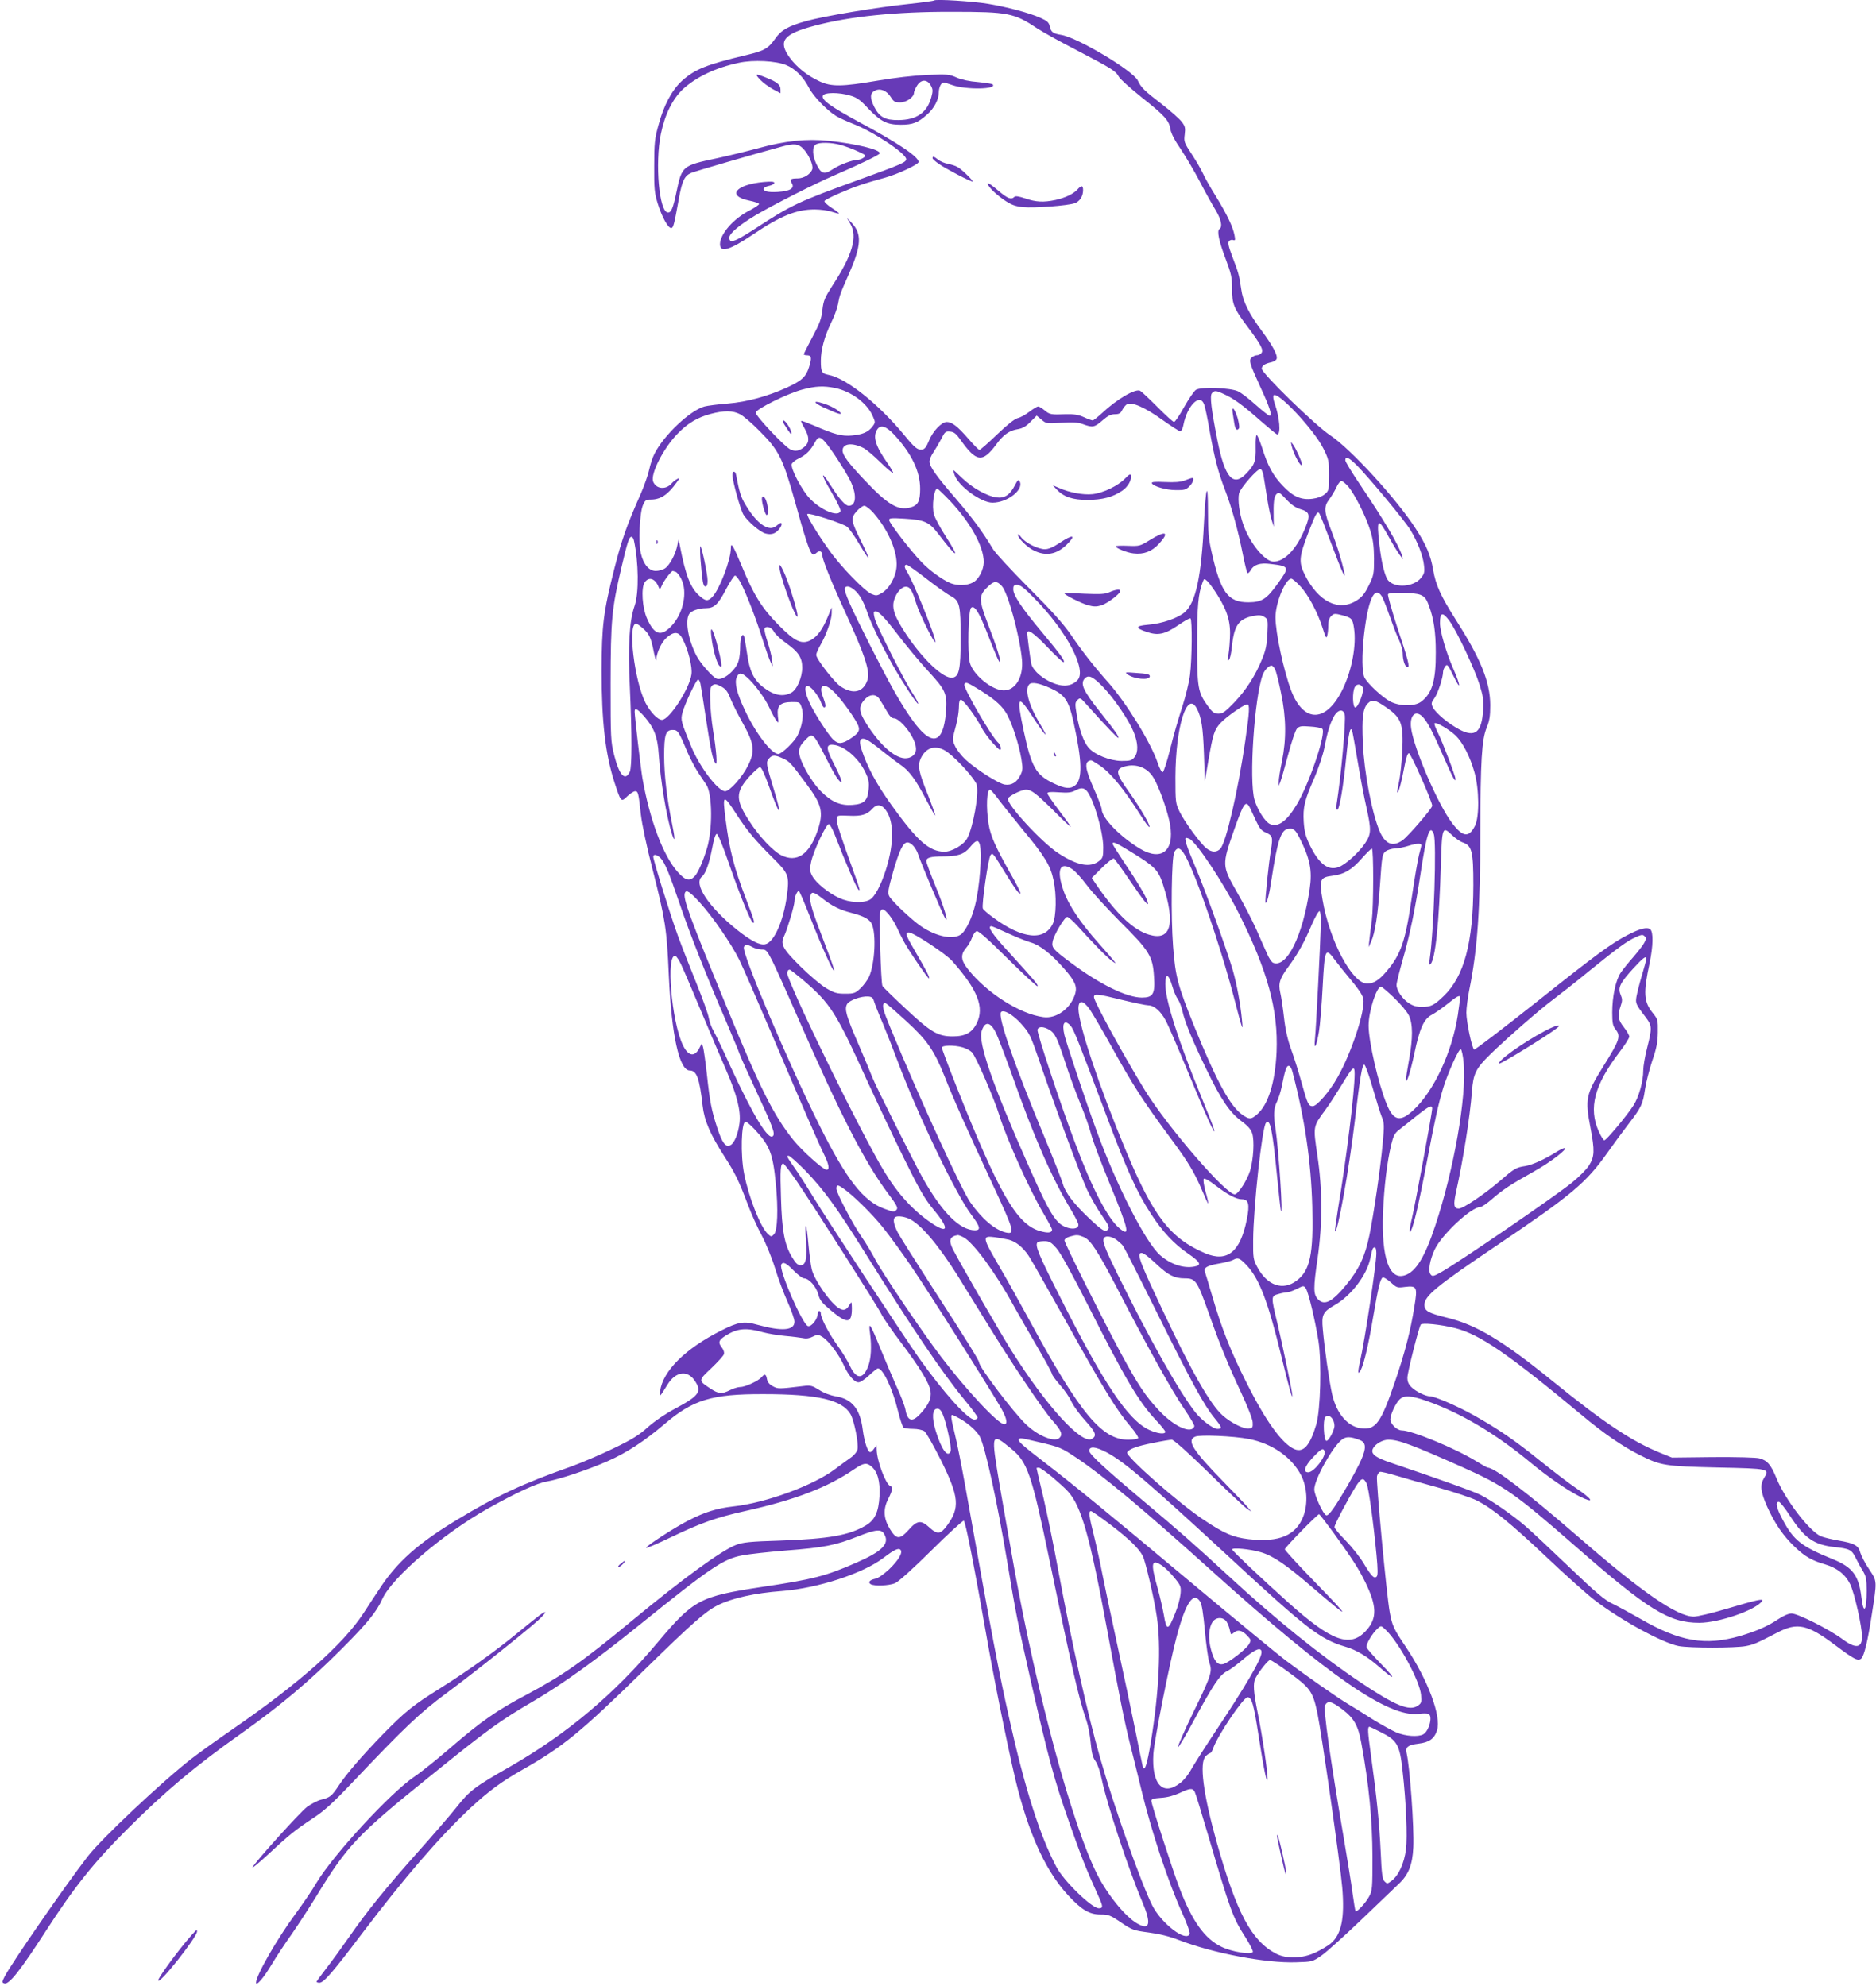 <?xml version="1.0" standalone="no"?>
<!DOCTYPE svg PUBLIC "-//W3C//DTD SVG 20010904//EN"
 "http://www.w3.org/TR/2001/REC-SVG-20010904/DTD/svg10.dtd">
<svg version="1.0" xmlns="http://www.w3.org/2000/svg"
 width="1209pt" height="1280pt" viewBox="0 0 1209 1280"
 preserveAspectRatio="xMidYMid meet">
<g transform="translate(0,1280) scale(0.1,-0.1)"
fill="#673ab7" stroke="none">
<path d="M6020 12797 c-3 -3 -75 -13 -160 -22 -204 -21 -552 -79 -665 -111
-115 -32 -161 -58 -199 -113 -46 -65 -70 -78 -186 -106 -257 -61 -332 -91
-416 -167 -65 -60 -117 -158 -151 -286 -24 -86 -27 -116 -27 -262 -1 -146 2
-174 22 -240 27 -87 67 -160 87 -160 14 0 19 18 51 195 20 109 35 141 77 160
26 11 407 122 592 172 73 19 99 17 130 -14 35 -35 68 -108 60 -133 -10 -32
-54 -60 -95 -60 -45 0 -52 -6 -37 -31 20 -32 -11 -51 -90 -56 -67 -4 -101 5
-89 25 3 5 19 12 36 15 16 4 30 12 30 18 0 9 -19 10 -68 6 -183 -17 -240 -90
-94 -120 35 -7 63 -17 64 -22 0 -5 -28 -24 -62 -42 -103 -52 -190 -152 -190
-217 0 -57 62 -39 210 61 181 122 282 163 401 163 36 0 86 -7 109 -15 24 -8
45 -13 47 -11 2 2 -19 18 -47 36 -28 18 -49 38 -47 44 2 6 48 30 103 53 94 41
154 61 289 98 82 23 215 85 215 101 0 33 -132 122 -381 256 -186 101 -246 144
-236 171 8 22 103 23 176 1 43 -12 65 -28 114 -81 83 -87 123 -107 212 -107
77 0 110 12 170 66 44 38 75 96 75 141 0 18 6 41 13 51 13 18 16 18 75 -3 91
-31 292 -27 259 5 -4 4 -46 10 -94 15 -55 4 -106 15 -138 29 -46 21 -59 22
-190 17 -87 -4 -208 -18 -320 -37 -228 -39 -296 -40 -372 -5 -79 36 -148 91
-194 154 -77 107 -41 152 164 206 223 59 523 90 882 89 364 0 401 -8 551 -108
33 -22 148 -86 257 -142 222 -116 247 -131 267 -168 7 -15 74 -74 147 -133
149 -118 178 -150 186 -207 4 -25 28 -72 65 -125 32 -48 88 -142 124 -211 36
-69 82 -152 102 -184 36 -60 46 -109 25 -122 -18 -11 -4 -79 41 -196 35 -93
40 -117 40 -188 0 -100 11 -128 99 -245 88 -117 106 -152 90 -171 -6 -8 -20
-14 -30 -14 -9 0 -24 -7 -33 -15 -19 -19 -14 -35 58 -193 60 -129 76 -182 58
-182 -6 0 -46 32 -89 70 -43 39 -94 78 -113 87 -48 24 -241 31 -273 10 -12 -8
-46 -58 -76 -111 -29 -53 -58 -96 -65 -96 -6 0 -54 43 -106 96 -52 52 -103
100 -112 105 -30 16 -149 -53 -245 -143 -28 -26 -56 -48 -61 -48 -5 0 -31 9
-57 21 -35 16 -64 20 -114 19 -98 -4 -107 -2 -139 25 -17 14 -35 25 -42 25 -6
0 -31 -15 -56 -34 -25 -19 -59 -38 -75 -41 -20 -5 -67 -42 -134 -106 -56 -54
-107 -99 -113 -99 -5 0 -38 33 -73 74 -68 78 -104 106 -138 106 -33 0 -90 -60
-114 -120 -17 -42 -28 -56 -45 -58 -28 -4 -48 12 -114 93 -168 203 -375 368
-490 389 -42 8 -48 19 -48 90 0 70 23 156 65 243 20 40 40 94 45 120 11 60 12
64 71 198 81 184 84 257 18 328 l-31 32 22 -38 c48 -82 14 -200 -116 -399 -49
-77 -57 -95 -64 -156 -6 -57 -18 -88 -64 -174 -31 -58 -56 -108 -56 -112 0 -3
9 -6 19 -6 31 0 34 -16 15 -76 -20 -64 -47 -88 -145 -133 -124 -56 -256 -92
-378 -102 -64 -5 -132 -14 -151 -19 -92 -25 -261 -184 -322 -304 -12 -23 -27
-69 -34 -102 -7 -34 -32 -104 -54 -155 -93 -210 -123 -298 -170 -481 -72 -284
-82 -369 -83 -658 0 -334 24 -539 83 -723 42 -128 42 -129 83 -89 18 17 41 32
50 32 19 0 22 -9 37 -150 7 -62 38 -209 77 -360 81 -319 90 -379 103 -673 17
-386 67 -617 135 -617 45 0 63 -50 83 -227 11 -97 50 -187 143 -331 66 -102
92 -156 150 -310 21 -57 61 -145 88 -195 27 -51 66 -146 86 -212 20 -66 57
-164 81 -217 24 -54 44 -111 44 -127 0 -57 -79 -64 -239 -20 -87 25 -122 19
-235 -38 -230 -116 -375 -260 -392 -390 -5 -42 -4 -41 48 43 52 84 128 95 175
25 48 -71 30 -97 -127 -181 -61 -32 -131 -80 -174 -118 -56 -51 -102 -80 -221
-137 -82 -40 -204 -92 -270 -116 -315 -111 -480 -188 -735 -342 -256 -154
-393 -276 -507 -452 -26 -38 -71 -108 -101 -154 -132 -201 -413 -450 -842
-746 -102 -70 -221 -156 -265 -190 -188 -146 -582 -517 -669 -630 -139 -179
-494 -692 -536 -775 -18 -35 -18 -39 -3 -44 29 -12 103 81 268 337 184 285
312 445 525 657 241 241 436 405 725 610 260 184 448 342 660 555 158 158 223
237 258 317 62 139 393 423 682 585 188 105 317 164 379 174 78 13 263 74 392
131 123 54 238 130 364 237 185 159 307 196 640 195 349 0 508 -37 561 -129
24 -41 54 -193 45 -228 -4 -16 -23 -39 -47 -55 -22 -15 -65 -47 -97 -71 -137
-104 -444 -218 -657 -241 -106 -12 -183 -36 -288 -90 -91 -46 -281 -170 -273
-177 3 -3 76 28 163 70 193 92 286 125 473 167 324 72 532 152 705 270 59 40
78 44 108 20 42 -33 60 -97 55 -192 -6 -105 -30 -157 -91 -192 -106 -62 -236
-85 -547 -96 -199 -6 -243 -11 -287 -28 -94 -36 -341 -216 -671 -489 -319
-264 -442 -350 -680 -477 -190 -100 -291 -171 -485 -338 -89 -77 -196 -163
-237 -190 -154 -104 -521 -502 -630 -683 -29 -50 -90 -139 -135 -200 -119
-161 -255 -398 -255 -444 0 -27 50 31 102 119 28 47 86 135 129 195 42 61 114
171 159 245 199 326 265 395 725 766 378 306 455 362 676 491 181 106 394 259
672 483 471 380 547 431 672 455 42 8 168 22 279 31 246 19 319 33 465 91 120
47 152 49 171 12 33 -60 -15 -109 -183 -182 -196 -86 -278 -107 -608 -156
-401 -61 -439 -81 -674 -361 -279 -332 -579 -584 -943 -794 -236 -135 -265
-157 -351 -266 -37 -47 -147 -174 -244 -283 -207 -232 -332 -386 -447 -552
-46 -66 -112 -157 -147 -202 -35 -45 -63 -84 -63 -87 0 -3 8 -6 19 -6 27 0 86
68 274 317 276 364 498 621 695 806 122 113 202 172 337 249 263 149 373 239
783 640 317 310 398 381 477 421 92 46 238 79 415 92 231 18 522 113 654 214
70 53 96 65 109 52 17 -17 -11 -66 -73 -126 -35 -32 -71 -58 -90 -61 -36 -8
-48 -23 -29 -35 23 -14 117 -10 157 6 22 10 112 90 234 211 109 108 203 194
209 192 11 -4 65 -278 158 -808 52 -292 153 -784 191 -925 84 -318 188 -535
324 -682 86 -93 137 -123 207 -123 52 0 64 -4 133 -51 72 -49 81 -52 179 -65
69 -9 134 -25 198 -50 219 -84 558 -149 752 -142 103 3 105 3 163 43 32 22
148 127 259 233 110 106 217 208 237 227 65 60 91 125 96 238 6 127 -22 520
-44 612 -7 34 11 48 76 56 70 8 103 31 121 86 29 90 -59 325 -200 536 -80 118
-89 139 -105 226 -21 117 -89 848 -82 876 3 13 12 25 19 28 6 2 55 -9 107 -25
52 -16 176 -51 275 -78 99 -28 207 -64 241 -81 100 -50 217 -145 449 -364 120
-114 259 -238 308 -276 168 -130 441 -279 546 -299 70 -13 363 -13 432 0 52
10 70 18 205 88 127 66 193 52 371 -82 124 -93 148 -105 169 -85 18 19 41 112
65 270 37 237 37 224 -15 304 -26 38 -51 87 -57 107 -12 47 -39 61 -139 78
-41 7 -92 19 -113 27 -73 29 -232 236 -289 376 -35 86 -59 114 -109 127 -22 6
-146 9 -301 8 l-263 -3 -79 32 c-181 74 -359 192 -694 464 -317 257 -486 359
-674 405 -125 31 -148 44 -148 84 0 57 78 121 470 385 479 323 572 401 709
595 41 58 102 141 136 185 81 105 93 129 106 222 6 43 27 125 46 183 29 84 36
121 37 186 1 79 0 84 -32 124 -59 73 -63 128 -21 323 23 110 25 200 4 217 -20
16 -66 5 -145 -36 -108 -56 -203 -126 -600 -442 -210 -166 -385 -300 -390
-297 -14 9 -50 179 -50 238 0 30 9 97 19 148 52 255 71 517 71 1014 1 458 9
598 41 675 18 44 23 74 23 145 -1 150 -60 297 -225 555 -94 149 -126 218 -143
317 -16 94 -45 162 -112 265 -124 193 -422 517 -551 602 -95 62 -447 405 -442
431 4 20 21 31 62 40 15 3 31 13 34 21 9 23 -25 86 -96 182 -83 112 -121 188
-132 269 -13 89 -17 104 -56 206 -26 68 -31 92 -23 102 6 8 19 11 27 8 13 -5
15 0 9 30 -10 55 -49 135 -119 250 -36 57 -73 123 -84 148 -11 24 -43 80 -72
124 -50 76 -52 82 -46 128 5 43 3 53 -20 83 -15 19 -72 70 -128 113 -114 88
-132 105 -155 153 -33 64 -388 276 -492 293 -55 9 -67 18 -75 57 -6 24 -17 34
-60 53 -71 32 -218 71 -340 91 -100 16 -335 31 -345 21z m-952 -417 c59 -25
110 -77 146 -147 27 -53 115 -144 173 -180 21 -13 70 -35 108 -50 129 -49 345
-192 345 -229 0 -20 -35 -35 -292 -128 -406 -147 -446 -166 -680 -319 -136
-88 -168 -99 -168 -58 0 26 65 81 170 144 112 66 379 202 505 256 174 75 295
134 295 143 0 24 -149 61 -328 80 -146 15 -280 1 -458 -48 -71 -19 -192 -49
-268 -65 -218 -46 -222 -50 -256 -214 -22 -106 -34 -135 -55 -135 -57 0 -85
316 -46 507 26 127 77 228 144 290 86 78 211 137 357 168 94 21 242 13 308
-15z m931 -132 c13 -23 14 -34 3 -74 -27 -100 -94 -147 -212 -148 -86 -1 -122
19 -156 85 -29 59 -28 89 5 105 34 17 76 0 102 -42 18 -29 26 -34 60 -34 41 0
89 34 89 62 0 7 9 28 20 46 26 42 66 42 89 0z m-582 -382 c28 -8 78 -26 110
-41 54 -25 57 -27 39 -41 -11 -8 -27 -14 -36 -14 -35 0 -118 -31 -162 -60 -57
-38 -76 -32 -107 33 -26 54 -28 112 -3 126 24 15 98 13 159 -3z m-35 -1567
c104 -22 204 -96 241 -178 19 -43 19 -44 0 -70 -27 -36 -64 -52 -133 -58 -64
-6 -113 7 -244 64 -43 18 -80 32 -83 30 -2 -2 8 -24 22 -48 31 -55 32 -89 3
-116 -34 -30 -63 -36 -96 -19 -39 20 -222 215 -222 236 0 22 205 124 301 149
86 23 137 25 211 10z m2505 -39 c63 -28 123 -72 235 -171 56 -49 104 -89 109
-89 25 0 16 109 -17 202 -8 23 -11 45 -6 50 27 27 261 -223 320 -342 35 -70
37 -79 37 -173 0 -95 -1 -100 -27 -122 -18 -15 -47 -26 -81 -30 -73 -9 -126
15 -193 87 -60 63 -94 126 -129 238 -14 43 -30 82 -35 85 -6 4 -9 -26 -8 -77
2 -92 -6 -113 -60 -170 -85 -89 -138 -28 -186 212 -40 203 -50 288 -36 305 16
19 26 19 77 -5z m-127 -66 c6 -15 22 -90 35 -168 33 -183 56 -270 99 -382 42
-108 86 -266 116 -419 12 -60 25 -113 29 -118 4 -4 13 4 21 17 19 36 60 50
127 41 125 -15 126 -18 45 -130 -70 -97 -100 -116 -185 -117 -134 -1 -180 63
-239 325 -19 82 -23 132 -23 259 0 206 -14 167 -26 -72 -17 -350 -53 -514
-124 -576 -43 -38 -147 -74 -238 -81 -81 -7 -83 -21 -7 -46 73 -25 116 -16
203 43 39 27 74 47 79 44 12 -7 10 -265 -3 -364 -5 -46 -29 -141 -51 -210 -23
-69 -58 -190 -77 -269 -20 -80 -41 -146 -48 -148 -6 -2 -20 23 -32 59 -43 130
-203 389 -322 523 -90 101 -168 201 -240 307 -45 66 -123 153 -269 299 -113
114 -216 225 -230 249 -67 112 -129 196 -235 320 -130 150 -175 213 -175 246
0 11 11 38 25 58 14 21 37 60 51 87 23 46 28 50 57 47 25 -2 39 -13 67 -53
103 -145 142 -149 231 -29 46 63 83 89 140 98 29 5 52 18 80 47 l40 40 31 -26
c30 -26 34 -26 127 -20 75 5 106 3 140 -9 63 -23 74 -21 126 24 34 30 55 40
80 40 27 0 37 6 47 27 7 14 21 31 30 37 30 18 116 -19 227 -99 58 -41 111 -75
117 -75 7 0 16 17 20 38 24 127 106 210 134 136z m-2991 -64 c21 -10 79 -60
128 -110 121 -121 148 -174 223 -441 65 -236 94 -325 111 -346 10 -11 15 -11
30 3 21 19 39 11 39 -18 0 -24 57 -167 140 -348 136 -297 169 -397 150 -454
-26 -78 -92 -94 -172 -41 -42 28 -158 178 -158 204 0 9 12 36 26 61 39 67 74
166 74 208 l0 37 -24 -58 c-34 -83 -68 -129 -109 -152 -60 -32 -104 -11 -212
99 -105 106 -159 194 -234 376 -57 136 -71 160 -71 116 0 -74 -73 -265 -119
-313 -29 -30 -44 -29 -85 8 -56 49 -88 132 -124 319 l-9 45 -8 -40 c-11 -57
-50 -129 -79 -148 -14 -10 -41 -17 -60 -17 -43 0 -79 41 -96 113 -17 65 -8
260 13 310 14 33 20 37 51 37 63 0 110 31 167 111 21 29 21 31 2 21 -11 -6
-25 -17 -32 -25 -38 -46 -102 -41 -122 9 -18 50 67 216 158 309 65 67 129 105
213 127 87 23 143 22 189 -2z m994 -132 c112 -122 167 -236 167 -349 0 -80
-14 -107 -64 -120 -79 -21 -145 18 -295 177 -103 109 -141 160 -141 190 0 46
62 53 135 16 17 -8 65 -49 107 -90 43 -42 80 -73 83 -70 3 2 -13 30 -35 62
-78 111 -96 170 -68 216 22 35 57 25 111 -32z m-448 -44 c35 -38 128 -180 164
-251 44 -89 40 -163 -9 -163 -22 0 -59 41 -115 129 -70 110 -67 77 5 -44 35
-60 60 -111 56 -120 -15 -40 -129 8 -199 84 -50 53 -121 188 -115 219 2 9 23
27 48 38 46 23 73 50 102 103 21 38 32 39 63 5z m3432 -156 c86 -89 307 -355
342 -413 47 -77 82 -168 88 -229 5 -45 2 -55 -21 -83 -47 -56 -164 -65 -209
-15 -21 23 -44 114 -57 227 -20 177 -11 184 63 49 27 -49 59 -100 70 -114 l19
-25 -7 25 c-20 66 -116 228 -265 449 -55 81 -100 155 -100 164 0 30 24 18 77
-35z m-605 -59 c3 -19 14 -83 23 -143 9 -59 23 -127 31 -150 l13 -41 -1 55
c-2 103 2 138 18 155 15 15 20 13 63 -33 31 -34 60 -54 89 -63 62 -18 68 -36
36 -116 -54 -138 -133 -222 -206 -223 -57 0 -156 122 -197 243 -24 69 -35 155
-26 197 8 34 121 163 139 157 6 -2 14 -19 18 -38z m548 -76 c43 -53 114 -194
141 -283 18 -58 23 -99 24 -180 0 -100 -2 -109 -34 -174 -26 -53 -43 -74 -79
-97 -116 -73 -247 -7 -334 168 -39 79 -36 115 23 268 45 117 57 141 70 128 5
-5 40 -94 79 -198 65 -174 97 -245 83 -184 -18 83 -48 178 -83 268 -47 121
-50 155 -14 202 14 19 35 53 46 77 10 23 25 42 33 42 7 0 27 -17 45 -37z
m-2564 -95 c132 -142 214 -292 214 -392 -1 -50 -34 -113 -71 -131 -38 -20 -99
-21 -143 -4 -50 20 -137 83 -187 136 -70 72 -209 253 -209 271 0 13 14 14 99
9 130 -8 159 -21 218 -98 122 -160 145 -168 49 -18 -37 57 -71 121 -77 143
-15 54 0 166 21 166 5 0 43 -37 86 -82z m-496 -75 c94 -108 155 -248 148 -345
-5 -68 -47 -142 -96 -171 -29 -17 -36 -18 -65 -6 -45 19 -201 179 -275 285
-81 113 -146 223 -139 231 11 10 230 -61 257 -83 14 -12 50 -63 79 -113 30
-51 56 -90 58 -87 2 2 -18 48 -45 102 -68 137 -71 153 -32 198 18 20 40 36 50
36 10 0 37 -21 60 -47z m-1545 -175 c31 -141 33 -341 5 -422 -34 -96 -44 -258
-31 -525 14 -306 14 -513 0 -545 -30 -64 -68 -24 -101 107 -22 88 -23 107 -23
462 1 412 7 479 70 748 39 165 49 197 65 197 5 0 12 -10 15 -22z m1885 -248
c63 -49 134 -100 158 -112 57 -31 63 -58 63 -272 0 -202 -10 -249 -54 -254
-57 -7 -188 116 -296 278 -75 112 -95 169 -79 222 15 51 52 90 80 86 24 -3 37
-24 63 -108 22 -71 119 -266 123 -248 5 26 -143 393 -184 455 -17 27 -18 43
-1 43 6 0 64 -41 127 -90z m-1615 44 c9 -4 25 -24 35 -45 43 -84 14 -224 -64
-305 -67 -70 -110 -56 -157 51 -30 68 -38 194 -15 230 27 41 69 27 91 -30 7
-18 9 -16 22 15 12 28 59 90 69 90 1 0 10 -3 19 -6z m420 -73 c38 -75 99 -233
139 -361 20 -63 43 -128 51 -145 l15 -30 -5 45 c-3 24 -16 76 -29 114 -13 39
-21 76 -19 84 9 21 47 9 61 -20 7 -14 42 -48 78 -73 80 -57 104 -94 104 -158
0 -64 -35 -144 -71 -162 -54 -29 -114 -16 -181 36 -62 49 -88 105 -104 220 -8
56 -17 106 -20 111 -12 19 -24 -17 -24 -72 0 -30 -4 -71 -10 -89 -17 -61 -99
-129 -140 -116 -26 8 -107 100 -132 149 -52 101 -73 219 -48 266 12 22 61 40
110 40 53 0 79 25 130 124 25 47 51 86 57 86 7 0 24 -22 38 -49z m3072 -78
c66 -106 86 -178 79 -283 -2 -47 -8 -98 -12 -115 -5 -24 -4 -28 6 -18 7 6 16
47 20 92 14 131 44 173 138 191 37 7 52 5 71 -7 22 -14 23 -19 19 -106 -3 -71
-11 -108 -33 -162 -44 -109 -104 -202 -180 -282 -59 -61 -75 -73 -102 -73 -27
0 -39 8 -68 48 -65 89 -70 117 -70 402 0 246 7 322 36 399 9 23 10 23 30 5 11
-10 41 -51 66 -91z m532 59 c51 -53 113 -169 146 -274 18 -57 23 -66 28 -46 4
12 7 42 7 66 0 28 6 48 19 61 17 17 23 18 72 5 60 -16 66 -22 75 -83 16 -107
-12 -264 -70 -387 -105 -222 -253 -229 -335 -15 -48 127 -101 372 -101 472 0
94 64 249 102 249 7 0 32 -21 57 -48z m-1923 1 c39 -42 114 -314 130 -473 11
-112 -41 -200 -117 -200 -75 0 -198 100 -219 179 -16 61 -10 335 8 353 21 20
50 -25 101 -154 63 -162 81 -201 86 -196 7 7 -22 100 -76 240 -61 159 -62 187
-10 239 46 46 63 48 97 12z m207 -76 c211 -213 345 -468 280 -532 -43 -43
-103 -45 -182 -6 -61 31 -108 78 -115 114 -7 34 -26 181 -26 195 0 32 42 3
131 -90 54 -57 101 -100 104 -96 9 9 -19 48 -144 198 -126 151 -181 233 -181
272 0 23 4 28 26 28 19 0 47 -21 107 -83z m-1160 53 c35 -28 61 -73 87 -149
23 -69 96 -220 168 -346 64 -112 153 -247 159 -241 3 3 -13 33 -36 68 -52 78
-225 420 -242 476 -7 23 -10 45 -6 48 17 17 56 -20 151 -144 57 -75 147 -183
200 -240 111 -120 122 -145 112 -264 -17 -207 -93 -223 -219 -45 -72 101 -132
207 -267 472 -128 253 -175 359 -165 376 10 15 30 11 58 -11z m3402 -43 c8
-13 30 -68 49 -123 19 -54 45 -124 60 -154 14 -30 26 -72 26 -92 0 -44 15 -88
31 -88 16 0 6 39 -68 262 -35 109 -61 202 -58 208 9 15 170 12 209 -4 27 -11
38 -25 54 -68 32 -85 45 -172 45 -303 1 -184 -24 -266 -96 -319 -41 -30 -136
-29 -197 2 -51 27 -144 113 -166 154 -17 32 -18 144 -4 273 27 232 68 323 115
252z m436 -159 c47 -64 163 -311 194 -411 23 -73 27 -100 23 -165 -9 -144 -52
-178 -155 -123 -70 38 -148 103 -168 140 -13 26 -12 31 10 62 22 31 55 132 55
169 0 9 6 25 14 35 12 17 17 12 55 -66 48 -99 45 -59 -5 55 -45 103 -84 237
-84 290 0 70 17 74 61 14z m-5198 -48 c41 -35 53 -61 71 -155 8 -38 15 -61 15
-49 2 46 34 115 67 144 48 42 79 40 103 -8 37 -72 64 -181 57 -229 -12 -92
-143 -293 -190 -293 -27 0 -75 50 -106 110 -72 142 -116 510 -61 510 6 0 26
-13 44 -30z m4075 -266 c7 -14 24 -82 38 -152 33 -160 35 -293 5 -442 -12 -58
-21 -116 -20 -130 l0 -25 10 25 c6 14 28 92 50 174 22 83 47 158 57 169 15 16
27 19 85 14 38 -2 73 -9 79 -15 26 -26 -83 -349 -162 -483 -66 -112 -123 -154
-176 -130 -31 14 -80 91 -99 155 -37 124 -1 664 53 807 12 31 39 59 56 59 7 0
18 -12 24 -26z m-3407 -47 c47 -39 121 -139 149 -202 15 -33 35 -69 44 -80 14
-19 15 -17 9 30 -7 67 15 89 90 90 51 0 52 0 64 -38 15 -43 3 -117 -27 -177
-21 -42 -103 -120 -124 -120 -44 0 -147 135 -216 283 -51 107 -68 177 -52 212
14 31 29 31 63 2z m2293 -60 c73 -74 169 -215 202 -295 29 -71 31 -131 5 -163
-17 -21 -28 -24 -83 -24 -75 1 -175 41 -213 86 -32 38 -60 117 -76 212 -12 71
-11 79 5 95 16 16 19 15 53 -23 132 -147 206 -225 210 -221 7 6 -24 50 -119
169 -107 134 -129 182 -96 215 24 24 51 11 112 -51z m-2590 16 c3 -16 20 -118
36 -228 32 -209 43 -260 61 -285 13 -19 7 74 -16 215 -9 55 -17 140 -18 189
-2 75 1 90 16 100 13 9 25 7 55 -9 29 -16 42 -32 60 -79 13 -32 49 -104 80
-159 73 -131 79 -179 33 -271 -37 -75 -118 -166 -148 -166 -45 0 -164 156
-217 285 -68 166 -70 174 -58 221 16 59 89 214 101 214 5 0 12 -12 15 -27z
m1780 -28 c100 -60 153 -104 185 -152 36 -53 86 -201 103 -303 10 -60 10 -74
-5 -104 -22 -48 -58 -70 -102 -63 -42 7 -187 100 -254 162 -26 25 -56 63 -66
86 -17 36 -17 46 -6 87 21 75 30 124 31 170 0 27 4 42 13 42 16 -1 97 -110
130 -175 14 -27 48 -75 76 -105 41 -45 50 -51 51 -34 0 12 -7 27 -14 34 -43
35 -232 361 -221 380 9 15 16 13 79 -25z m474 0 c96 -44 119 -78 151 -222 55
-247 58 -367 10 -405 -30 -25 -65 -22 -135 11 -119 56 -146 103 -198 346 -47
222 -37 234 65 76 78 -120 107 -146 40 -35 -71 118 -99 221 -68 253 16 17 64
8 135 -24z m2014 5 c13 -20 -28 -130 -48 -130 -17 0 -20 100 -3 131 12 23 37
22 51 -1z m-3533 -27 c17 -21 36 -52 42 -70 6 -18 15 -33 20 -33 13 0 11 19
-7 67 -33 84 8 98 78 26 48 -50 134 -171 149 -210 12 -33 3 -48 -49 -83 -54
-36 -80 -38 -111 -8 -33 30 -127 177 -156 243 -45 100 -25 139 34 68z m416
-45 c9 -13 30 -47 46 -75 21 -38 35 -53 51 -53 29 0 96 -72 125 -136 26 -57
21 -94 -16 -113 -66 -36 -172 40 -278 199 -60 92 -64 125 -18 174 30 32 68 34
90 4z m3268 -57 c99 -68 112 -105 104 -285 -4 -72 -13 -160 -21 -196 -8 -36
-13 -66 -11 -68 7 -7 28 69 44 158 12 64 22 95 31 95 12 0 151 -313 150 -339
-1 -17 -152 -193 -190 -221 -63 -46 -113 -27 -149 58 -50 118 -100 380 -108
568 -7 164 0 223 32 255 28 28 49 23 118 -25z m-1219 -10 c29 -55 39 -122 45
-291 l6 -175 22 130 c30 174 38 200 79 245 36 39 151 120 172 120 17 0 15 -44
-13 -237 -47 -322 -123 -652 -160 -693 -24 -26 -56 -25 -90 2 -39 31 -143 173
-174 238 -25 52 -26 63 -26 220 1 328 76 565 139 441z m-3563 -48 c64 -73 87
-132 94 -243 12 -175 50 -406 86 -518 20 -60 20 -27 0 69 -33 160 -51 315 -51
437 0 137 10 167 55 167 33 0 39 -8 96 -145 18 -41 48 -99 68 -129 20 -30 44
-66 54 -81 38 -59 40 -287 3 -408 -25 -83 -57 -156 -78 -179 -33 -36 -61 -29
-110 26 -94 104 -182 340 -228 606 -11 65 -50 399 -50 428 0 28 16 20 61 -30z
m4515 12 c9 -36 -23 -396 -52 -577 -3 -22 -2 -38 4 -38 14 0 39 147 58 340 15
154 26 204 38 169 3 -8 19 -97 36 -199 17 -102 42 -234 56 -294 32 -144 31
-172 -7 -229 -41 -62 -130 -143 -175 -157 -67 -23 -126 24 -185 147 -25 53
-33 85 -37 145 -6 95 6 142 68 283 27 63 55 146 65 195 20 105 39 165 65 208
24 39 57 43 66 7z m504 -17 c31 -34 65 -98 132 -253 60 -137 78 -171 78 -147
0 20 -81 233 -112 296 -16 32 -27 61 -23 64 10 10 96 -41 137 -80 46 -46 91
-133 120 -235 31 -108 33 -289 3 -347 -39 -77 -78 -72 -147 19 -92 121 -246
480 -264 611 -11 85 29 122 76 72z m-3918 -135 c9 -10 41 -67 71 -128 30 -60
64 -121 75 -135 40 -49 31 -12 -19 87 -54 104 -58 133 -17 133 70 -1 167 -80
213 -174 23 -47 27 -66 23 -112 -6 -74 -28 -96 -103 -102 -78 -6 -135 18 -204
87 -67 67 -141 201 -141 254 0 27 9 45 34 71 38 41 47 43 68 19z m341 -15 c12
-6 54 -37 92 -68 39 -31 91 -71 116 -88 58 -39 101 -97 169 -229 30 -57 55
-101 57 -99 2 2 -19 61 -46 130 -62 155 -69 191 -46 240 35 73 102 88 171 38
67 -50 181 -177 189 -212 14 -63 -23 -268 -61 -342 -22 -43 -99 -88 -148 -88
-97 1 -174 69 -338 297 -99 138 -160 250 -197 366 -20 60 -4 80 42 55z m-547
-117 c42 -19 49 -26 154 -168 97 -130 108 -179 70 -294 -54 -158 -135 -213
-238 -160 -52 27 -141 122 -201 215 -92 141 -92 188 -4 288 31 34 63 63 71 63
9 0 29 -43 57 -121 70 -199 90 -211 31 -19 -49 161 -51 173 -30 196 21 24 38
24 90 0z m2037 -42 c73 -48 157 -150 267 -323 30 -48 56 -82 58 -76 5 13 -64
130 -129 221 -90 126 -94 151 -29 169 75 20 147 -9 185 -75 37 -62 93 -222
106 -303 28 -168 -57 -235 -195 -152 -129 78 -246 199 -246 254 0 10 -22 69
-50 131 -59 134 -64 178 -19 184 3 1 27 -13 52 -30z m-80 -166 c44 -50 107
-263 107 -365 0 -60 -3 -69 -26 -87 -58 -46 -140 -31 -263 49 -107 69 -338
320 -325 353 6 17 88 57 115 57 35 0 61 -19 177 -133 61 -62 112 -109 112
-106 0 4 -34 51 -75 105 -41 54 -75 104 -75 110 0 9 20 11 73 7 56 -4 80 -2
103 10 38 21 57 21 77 0z m-576 -45 c21 -29 96 -122 166 -208 139 -167 178
-231 197 -325 20 -94 17 -232 -5 -279 -54 -113 -196 -99 -383 39 -35 25 -65
52 -68 59 -9 24 36 330 50 345 15 15 11 20 109 -139 58 -92 75 -115 83 -108 3
3 -26 63 -66 131 -97 173 -127 241 -139 317 -17 106 -12 220 9 220 5 0 26 -24
47 -52z m-1681 -106 c69 -107 123 -171 236 -283 101 -100 106 -114 89 -244
-22 -162 -82 -297 -138 -311 -35 -9 -93 21 -185 94 -182 147 -280 295 -225
341 24 19 47 83 66 181 11 61 22 95 30 95 8 0 40 -78 80 -195 69 -199 137
-366 152 -376 17 -10 9 16 -41 146 -80 208 -108 316 -134 519 -21 163 -16 165
70 33z m3311 38 c7 -14 24 -51 39 -84 21 -45 34 -61 61 -72 44 -19 47 -30 34
-110 -14 -80 -41 -337 -35 -343 8 -8 24 53 39 155 36 236 59 310 101 320 37 9
51 -1 78 -55 69 -136 84 -212 66 -333 -45 -302 -147 -508 -235 -474 -9 3 -27
29 -39 58 -13 29 -45 100 -70 158 -26 58 -81 165 -124 239 -98 172 -98 174
-18 404 62 176 75 193 103 137z m-2361 3 c66 -67 71 -219 12 -403 -32 -99 -72
-174 -104 -190 -43 -23 -130 -18 -194 11 -73 34 -150 97 -175 142 -17 32 -18
43 -8 90 15 72 99 250 115 245 7 -3 23 -31 36 -64 76 -196 138 -339 154 -358
13 -15 8 7 -18 79 -98 271 -124 352 -122 375 3 25 4 25 79 22 82 -4 117 7 153
47 23 25 49 27 72 4z m3544 -169 c19 -50 1 -618 -26 -804 -5 -33 -4 -42 5 -34
31 29 56 268 67 647 7 237 10 244 72 184 21 -20 51 -41 69 -47 59 -21 68 -58
68 -275 -1 -371 -59 -589 -192 -716 -61 -59 -81 -69 -140 -69 -35 0 -58 7 -85
25 -42 28 -78 82 -78 116 0 13 18 85 39 160 47 163 80 323 116 559 38 255 60
321 85 254z m-1576 -30 c43 -17 220 -283 319 -480 187 -373 255 -623 244 -894
-9 -198 -54 -342 -127 -404 -38 -32 -48 -32 -91 -3 -80 54 -167 213 -314 575
-105 261 -120 316 -135 513 -15 193 -10 574 8 607 31 54 62 15 136 -170 74
-185 186 -529 246 -759 59 -226 62 -234 54 -154 -9 100 -33 230 -59 321 -40
136 -181 526 -246 677 -52 122 -69 177 -55 177 2 0 11 -3 20 -6z m-1350 -36
c16 -61 0 -275 -30 -393 -19 -78 -56 -156 -85 -183 -46 -43 -162 -22 -264 48
-61 42 -187 161 -204 193 -11 21 -8 41 24 155 41 142 65 192 93 192 26 0 57
-37 72 -85 16 -49 154 -377 170 -402 29 -47 -6 73 -61 205 -32 78 -59 151 -59
161 0 23 26 31 110 31 95 0 134 14 172 60 36 45 53 50 62 18z m975 -49 c153
-94 175 -116 205 -207 83 -257 53 -369 -88 -327 -98 29 -204 127 -327 303
l-43 63 66 66 c36 36 71 63 77 59 6 -4 52 -67 102 -141 97 -143 128 -179 114
-135 -10 33 -62 121 -152 254 -40 60 -73 113 -73 117 0 17 21 8 119 -52z
m1871 42 c0 -3 -7 -31 -15 -61 -8 -30 -29 -152 -46 -270 -41 -285 -70 -373
-166 -484 -45 -53 -81 -76 -122 -76 -97 0 -244 278 -288 542 -22 129 -16 143
64 153 75 9 126 39 191 114 30 34 58 61 63 61 12 0 11 -372 0 -460 -5 -36 -12
-90 -15 -120 l-6 -55 16 35 c26 57 44 175 58 374 12 177 14 190 35 208 13 10
40 18 60 19 20 0 61 8 91 18 52 16 80 17 80 2z m-4902 -83 c28 -31 53 -92 123
-296 64 -189 173 -465 297 -752 43 -102 83 -196 87 -210 4 -14 51 -119 105
-235 112 -241 127 -282 111 -298 -29 -29 -125 128 -272 446 -49 109 -100 214
-111 233 -12 20 -25 56 -30 82 -4 26 -40 125 -79 222 -39 96 -93 234 -119 305
-48 130 -160 490 -160 513 0 19 25 14 48 -10z m2653 -71 c18 -12 60 -58 93
-102 32 -44 130 -150 216 -237 187 -186 209 -221 217 -352 8 -113 -6 -136 -78
-136 -97 0 -271 85 -457 224 -116 86 -126 98 -118 138 8 43 77 158 94 158 7 0
37 -26 65 -57 97 -108 192 -205 222 -226 28 -20 29 -20 15 -2 -8 11 -55 65
-104 120 -112 126 -190 242 -221 331 -49 137 -25 196 56 141z m-2398 -218 c81
-89 201 -264 251 -365 24 -49 114 -255 201 -459 204 -481 311 -726 346 -797
31 -62 37 -98 16 -98 -22 0 -161 125 -215 193 -126 157 -213 331 -425 847
-246 597 -287 710 -273 745 9 23 34 6 99 -66z m712 -101 c73 -186 144 -343
151 -335 3 3 -26 85 -64 183 -77 199 -95 260 -90 294 5 36 20 34 74 -8 64 -51
115 -77 195 -97 76 -20 114 -41 127 -70 30 -65 20 -257 -17 -340 -10 -22 -35
-56 -55 -75 -34 -32 -42 -35 -99 -35 -54 0 -71 5 -122 35 -33 19 -107 82 -166
140 -116 115 -132 145 -105 198 18 36 66 196 66 222 0 29 19 72 29 66 5 -3 39
-84 76 -178z m505 25 c17 -21 40 -58 51 -83 11 -25 30 -63 42 -85 29 -56 159
-247 164 -241 6 5 -15 47 -88 172 -63 108 -69 124 -42 124 29 0 241 -139 281
-186 163 -185 207 -296 157 -399 -30 -61 -74 -85 -155 -85 -96 0 -142 27 -305
180 -76 71 -143 136 -148 145 -10 19 -23 455 -14 479 10 24 23 20 57 -21z
m2782 -69 c-4 -138 -31 -672 -38 -734 -7 -78 11 -43 26 50 7 41 18 172 24 290
13 247 17 257 80 171 20 -27 68 -87 106 -132 44 -52 72 -95 76 -116 14 -74
-76 -349 -166 -507 -51 -91 -133 -186 -160 -186 -27 0 -34 15 -70 145 -18 66
-48 163 -67 215 -24 65 -39 131 -48 210 -7 63 -18 136 -24 161 -14 60 -4 92
53 169 59 80 104 160 151 273 21 48 43 86 49 84 6 -2 9 -35 8 -93z m-2018 -49
c53 -24 121 -52 150 -60 59 -17 132 -75 215 -170 67 -76 83 -112 71 -157 -27
-96 -120 -166 -206 -154 -152 20 -365 156 -486 309 -46 58 -49 93 -12 137 15
17 32 48 39 68 7 20 21 39 30 40 11 3 81 -59 201 -179 101 -100 187 -179 190
-176 7 7 -13 31 -183 218 -109 118 -143 169 -114 169 5 0 52 -20 105 -45z
m4103 -61 c-8 -16 -41 -58 -72 -94 -32 -36 -68 -81 -81 -101 -31 -46 -54 -152
-54 -255 0 -66 4 -86 20 -107 37 -46 30 -68 -78 -241 -112 -181 -118 -208 -82
-396 28 -146 26 -186 -9 -241 -15 -25 -66 -76 -112 -113 -120 -96 -722 -508
-840 -575 -50 -28 -58 -30 -69 -16 -18 21 -6 93 26 161 46 97 236 274 294 274
9 0 43 23 75 51 70 61 122 95 272 179 106 59 223 149 195 150 -7 0 -31 -12
-55 -27 -73 -46 -153 -82 -198 -89 -59 -9 -69 -15 -163 -96 -100 -86 -236
-178 -265 -178 -32 0 -36 24 -17 109 45 204 89 479 102 646 8 113 25 148 117
238 109 106 323 293 407 355 41 31 145 112 230 182 190 154 245 194 301 219
37 17 46 18 57 7 12 -11 11 -18 -1 -42z m-5747 -29 c14 -8 40 -14 57 -15 31 0
35 -5 72 -77 21 -43 94 -204 161 -358 277 -633 432 -935 584 -1139 53 -70 64
-91 55 -102 -15 -18 -18 -18 -83 6 -134 50 -241 189 -412 530 -205 411 -505
1118 -490 1156 7 18 24 17 56 -1z m-461 -111 c13 -27 70 -159 126 -294 57
-135 130 -309 164 -386 70 -160 96 -263 87 -342 -8 -67 -33 -130 -58 -143 -31
-17 -54 13 -87 115 -36 112 -46 161 -66 346 -9 80 -20 156 -24 170 l-8 25 -16
-31 c-31 -60 -72 -52 -106 19 -74 154 -111 594 -48 575 6 -2 23 -26 36 -54z
m6221 36 c0 -6 -13 -54 -29 -108 -16 -53 -31 -115 -35 -137 -7 -42 -4 -49 62
-135 39 -52 39 -67 7 -194 -14 -54 -25 -119 -25 -145 0 -72 -28 -171 -63 -226
-43 -67 -175 -225 -188 -225 -5 0 -22 26 -36 58 -67 150 -28 298 132 508 36
47 65 93 65 102 0 9 -16 37 -35 61 -38 48 -42 74 -21 136 12 34 12 45 0 74
-19 44 -4 75 82 169 63 69 84 84 84 62z m-5439 -133 c184 -158 214 -205 426
-672 58 -126 160 -342 228 -480 104 -211 135 -263 194 -335 99 -118 93 -156
-12 -86 -121 81 -222 191 -312 341 -140 232 -554 1074 -619 1258 -6 20 0 37
13 37 4 0 41 -29 82 -63z m2384 -44 c9 -32 25 -69 36 -84 10 -14 23 -48 29
-75 16 -73 64 -189 156 -379 94 -195 150 -277 228 -334 38 -28 58 -51 66 -77
15 -46 8 -168 -14 -241 -19 -60 -74 -147 -97 -151 -51 -10 -432 431 -579 668
-133 216 -330 575 -330 603 0 24 19 22 181 -18 79 -19 155 -35 170 -35 36 0
79 -37 111 -97 15 -26 81 -180 148 -342 113 -274 179 -420 164 -361 -3 14 -41
111 -84 215 -146 355 -230 619 -230 721 0 75 21 69 45 -13z m1429 -74 c41 -39
84 -90 95 -113 27 -55 27 -147 1 -291 -11 -60 -20 -116 -19 -124 2 -34 29 51
54 169 34 162 61 222 112 249 21 11 66 42 101 70 61 50 82 61 82 41 0 -6 -7
-56 -15 -112 -36 -238 -155 -493 -288 -615 -83 -77 -127 -67 -170 39 -53 127
-117 404 -117 507 0 92 51 251 80 251 6 0 43 -32 84 -71z m-3351 -24 c5 -16
31 -83 59 -148 27 -65 68 -171 92 -235 128 -342 377 -862 476 -992 57 -76 63
-100 23 -100 -98 1 -210 113 -336 336 -54 96 -309 604 -327 654 -7 19 -46 113
-87 208 -80 185 -92 227 -74 260 13 24 90 52 136 49 24 -2 31 -8 38 -32z m211
-130 c129 -118 176 -185 241 -347 63 -159 132 -315 312 -702 141 -303 146
-324 84 -310 -70 17 -154 88 -229 196 -59 86 -331 679 -513 1121 -48 115 -56
147 -42 160 7 8 14 3 147 -118z m1179 79 c17 -25 76 -125 130 -222 151 -272
208 -361 392 -610 111 -149 154 -221 202 -335 20 -48 38 -86 39 -84 2 2 -5 36
-17 77 -11 42 -16 77 -11 82 5 5 36 -12 73 -41 81 -62 136 -91 172 -91 44 0
52 -32 32 -131 -42 -209 -126 -277 -268 -217 -225 96 -334 237 -511 661 -172
412 -306 814 -306 916 0 58 30 56 73 -5z m-441 -94 c52 -58 59 -73 112 -226
106 -311 272 -757 311 -841 24 -51 67 -126 96 -167 44 -63 50 -78 40 -90 -18
-21 -36 -10 -126 75 -95 90 -150 163 -165 217 -6 23 -61 163 -122 310 -193
464 -299 771 -277 798 16 20 80 -18 131 -76z m317 -11 c20 -22 48 -92 233
-584 130 -347 195 -491 286 -630 74 -114 148 -193 237 -254 82 -56 92 -76 41
-85 -69 -13 -153 15 -220 74 -94 83 -283 454 -411 807 -71 193 -190 551 -205
611 -18 77 -1 104 39 61z m-484 -40 c15 -28 61 -150 105 -272 141 -401 258
-669 381 -873 27 -45 49 -89 49 -98 0 -40 -84 -30 -129 15 -44 44 -87 125
-201 384 -222 500 -317 775 -294 848 20 65 55 63 89 -4z m345 15 c39 -23 52
-50 105 -212 25 -78 69 -197 97 -265 28 -67 59 -155 69 -195 10 -40 64 -184
120 -320 126 -307 135 -349 61 -287 -74 62 -179 265 -287 557 -94 250 -245
707 -239 722 8 21 38 20 74 0z m-556 -115 c21 -6 48 -20 60 -32 25 -25 144
-300 177 -408 43 -142 196 -483 283 -629 31 -52 56 -100 56 -106 0 -21 -28
-24 -81 -8 -148 44 -264 247 -540 943 -49 124 -89 231 -89 238 0 16 78 18 134
2z m3229 -105 c19 -212 -63 -683 -183 -1043 -67 -203 -125 -298 -196 -321
-101 -34 -152 113 -141 405 7 168 26 324 53 438 14 56 22 73 51 95 19 15 70
55 113 90 79 63 100 73 100 47 0 -25 -109 -615 -130 -704 -20 -83 -20 -119 0
-67 20 55 50 188 95 425 50 263 74 374 106 479 31 99 100 253 113 249 6 -2 15
-44 19 -93z m-587 -155 c23 -79 49 -164 59 -188 16 -39 17 -54 6 -170 -16
-172 -57 -451 -86 -594 -28 -136 -67 -219 -150 -320 -89 -108 -139 -134 -180
-93 -32 32 -32 71 -3 271 31 217 31 439 -2 657 -28 191 -29 185 52 295 24 32
69 102 102 156 75 124 86 134 86 75 0 -116 -53 -545 -106 -862 -13 -82 -23
-151 -20 -153 15 -16 90 398 126 702 36 302 49 377 63 372 6 -2 30 -68 53
-148z m-517 104 c79 -301 120 -576 128 -868 8 -310 -14 -414 -100 -479 -89
-68 -191 -33 -255 88 -25 47 -27 60 -26 171 1 211 58 733 83 758 27 27 41 -41
71 -343 11 -113 22 -212 24 -220 17 -68 -14 398 -34 525 -14 88 -12 131 9 173
10 20 24 64 31 97 21 106 30 135 45 135 8 0 19 -16 24 -37z m-3467 -371 c99
-106 119 -156 138 -354 16 -163 11 -301 -12 -324 -16 -17 -19 -17 -39 2 -47
42 -122 231 -153 386 -25 123 -19 338 9 338 7 0 32 -22 57 -48z m325 -264
c121 -125 202 -236 391 -538 300 -481 500 -776 638 -943 46 -55 84 -107 84
-114 0 -7 -9 -13 -21 -13 -42 0 -199 175 -356 396 -95 134 -601 905 -676 1029
-33 55 -83 134 -111 175 -69 100 -70 100 -53 100 7 0 54 -42 104 -92z m-50
-75 c114 -168 516 -799 543 -853 12 -25 68 -106 124 -180 124 -164 186 -266
193 -318 6 -45 -11 -85 -64 -143 -53 -59 -85 -51 -98 26 -4 22 -30 90 -58 150
-27 61 -74 171 -104 245 -65 160 -78 179 -66 95 11 -85 7 -161 -12 -211 -33
-87 -77 -86 -118 3 -15 32 -50 90 -78 128 -54 74 -109 178 -109 208 0 9 -4 17
-10 17 -5 0 -10 -8 -10 -17 0 -34 -39 -85 -62 -81 -34 5 -192 367 -173 398 12
19 31 10 80 -40 27 -27 57 -50 67 -50 31 0 78 -52 91 -102 10 -39 23 -55 85
-107 103 -86 132 -82 132 17 -1 40 -2 44 -12 27 -20 -37 -38 -46 -67 -30 -54
28 -164 184 -180 255 -6 25 -15 96 -21 159 -12 142 -25 162 -16 26 8 -122 -1
-160 -35 -160 -18 0 -31 12 -56 54 -48 81 -64 169 -70 383 -6 182 -3 218 15
218 5 0 45 -53 89 -117z m293 -40 c63 -42 188 -165 258 -252 43 -53 125 -166
183 -251 117 -171 527 -820 585 -924 33 -61 39 -96 16 -96 -39 0 -242 217
-409 437 -121 159 -376 536 -423 626 -21 40 -58 102 -83 138 -59 84 -167 290
-167 317 0 26 8 27 40 5z m425 -197 c73 -31 184 -159 312 -361 27 -44 105
-170 173 -280 176 -287 379 -590 444 -663 56 -63 66 -88 44 -110 -31 -31 -138
12 -216 87 -84 81 -302 369 -302 399 0 13 -78 139 -297 477 -110 171 -212 332
-227 360 -25 49 -33 85 -19 98 11 11 52 8 88 -7z m354 -121 c63 -32 209 -231
324 -442 30 -54 98 -172 151 -263 53 -90 96 -170 96 -177 0 -6 23 -38 51 -70
29 -32 62 -80 74 -108 13 -27 53 -83 90 -123 67 -74 75 -96 43 -116 -65 -41
-296 212 -520 569 -73 116 -333 566 -377 653 -29 58 -20 83 32 91 4 0 21 -6
36 -14z m776 1 c43 -18 90 -90 210 -321 212 -410 351 -659 442 -794 35 -51 62
-98 60 -104 -18 -54 -133 -1 -231 105 -84 90 -133 163 -241 363 -118 219 -365
712 -365 730 0 8 15 19 33 24 45 13 53 13 92 -3z m-483 -17 c45 -12 89 -47
127 -103 15 -22 128 -221 251 -441 233 -419 315 -553 406 -660 31 -36 52 -69
49 -75 -3 -5 -32 -10 -64 -10 -170 0 -310 168 -634 765 -66 121 -150 272 -187
335 -122 209 -124 216 -37 205 28 -4 69 -11 89 -16z m694 -1 c16 -13 35 -29
41 -38 7 -8 104 -199 216 -425 221 -445 305 -601 373 -684 50 -61 53 -71 20
-71 -28 0 -100 54 -142 106 -105 133 -300 480 -506 899 -82 168 -98 212 -81
228 13 14 51 6 79 -15z m-388 -53 c26 -29 100 -164 206 -373 238 -471 324
-616 434 -734 34 -36 62 -71 62 -77 0 -18 -52 -12 -105 13 -137 64 -295 301
-585 879 -129 255 -152 312 -133 330 3 4 23 7 44 7 32 0 43 -7 77 -45z m2062
-33 c0 -70 -75 -566 -106 -701 -15 -66 -13 -87 5 -53 21 39 52 172 81 347 32
187 45 241 61 251 5 3 28 -11 51 -31 39 -35 42 -37 92 -30 78 9 82 0 61 -127
-25 -158 -61 -297 -126 -487 -88 -258 -122 -307 -211 -298 -90 8 -164 93 -193
220 -18 79 -50 300 -60 419 -9 94 0 112 77 156 105 60 207 193 229 301 13 63
16 71 30 71 5 0 9 -17 9 -38z m-1413 -74 c73 -68 113 -88 178 -88 71 0 80 -13
157 -230 66 -188 126 -335 205 -503 43 -92 75 -173 76 -195 2 -33 -1 -37 -25
-40 -33 -4 -117 38 -169 85 -81 73 -200 282 -389 683 -123 260 -154 335 -146
355 8 22 34 7 113 -67z m572 2 c86 -88 142 -235 231 -601 45 -186 68 -267 69
-247 2 15 -62 321 -94 457 -45 184 -45 187 3 200 20 6 46 11 56 11 10 0 39 10
63 22 43 22 45 22 58 4 17 -23 61 -208 82 -341 21 -139 13 -442 -14 -536 -40
-135 -82 -184 -140 -160 -79 33 -186 180 -311 431 -100 198 -158 346 -215 540
-25 85 -48 162 -51 170 -11 28 11 42 87 55 41 7 84 18 94 24 30 17 41 13 82
-29z m1350 -411 c159 -41 336 -162 811 -557 148 -124 265 -204 378 -261 135
-68 161 -72 500 -80 336 -7 338 -8 301 -67 -28 -46 -23 -88 19 -184 49 -109
104 -190 179 -261 65 -62 110 -88 194 -112 78 -23 132 -65 163 -129 27 -55 76
-273 76 -337 0 -75 -41 -80 -128 -15 -84 62 -286 164 -326 164 -19 0 -52 -14
-85 -36 -68 -46 -142 -78 -247 -109 -224 -65 -389 -36 -643 111 -63 36 -144
80 -179 97 -53 25 -104 69 -279 236 -118 113 -245 232 -282 264 -80 69 -217
165 -289 201 -47 24 -269 103 -565 203 -119 39 -149 64 -126 101 17 28 62 52
96 52 67 0 152 -32 478 -177 267 -119 337 -168 726 -508 472 -413 605 -495
800 -495 129 0 369 84 405 141 10 17 -34 7 -230 -51 -93 -28 -187 -50 -210
-50 -107 0 -332 155 -747 516 -328 284 -537 444 -581 444 -4 0 -38 19 -75 42
-135 83 -414 198 -479 198 -31 0 -74 42 -74 72 1 31 33 101 59 127 29 29 73
27 178 -10 216 -76 442 -210 664 -394 112 -93 234 -177 316 -219 105 -52 91
-23 -24 55 -41 27 -142 105 -226 172 -168 136 -274 208 -435 298 -105 58 -246
119 -277 119 -27 0 -89 30 -117 57 -21 20 -28 37 -28 63 0 33 72 319 86 342 8
13 129 1 223 -23z m-4459 -27 c30 -8 93 -19 140 -23 47 -4 99 -11 116 -14 21
-5 42 -1 63 10 30 15 34 15 62 -3 39 -24 106 -113 137 -182 29 -65 68 -110 95
-110 11 0 42 20 68 45 26 25 52 45 57 45 32 0 94 -131 128 -271 14 -57 31
-107 37 -111 7 -4 35 -8 62 -8 29 0 60 -7 72 -15 12 -8 60 -94 108 -189 116
-235 122 -304 39 -418 -42 -58 -63 -61 -115 -13 -54 49 -78 46 -133 -16 -57
-63 -79 -63 -120 4 -42 68 -46 129 -12 195 29 58 32 77 12 85 -28 11 -85 162
-86 232 l-1 30 -16 -22 c-8 -13 -20 -23 -25 -23 -16 0 -38 68 -48 145 -17 134
-69 198 -175 215 -35 6 -77 22 -106 41 -45 28 -55 31 -102 25 -158 -19 -163
-19 -195 -2 -22 11 -35 26 -39 46 -6 34 -15 37 -34 14 -20 -24 -105 -64 -137
-64 -15 0 -45 -9 -67 -20 -53 -27 -74 -25 -127 10 -79 52 -79 51 6 131 41 39
78 80 81 90 4 12 -2 29 -14 45 -25 31 -19 47 27 76 76 47 131 51 242 20z
m1156 -529 c24 -55 58 -217 51 -236 -18 -48 -60 9 -97 131 -26 86 -22 142 11
142 14 0 25 -12 35 -37z m113 -29 c55 -32 108 -80 126 -115 34 -64 112 -421
175 -799 56 -338 69 -403 155 -783 114 -499 149 -629 245 -902 79 -225 108
-299 193 -486 26 -58 26 -69 -2 -69 -46 1 -227 177 -274 268 -106 202 -202
504 -301 947 -72 322 -110 522 -286 1510 -23 127 -52 275 -66 329 -25 104 -28
126 -17 126 3 0 27 -12 52 -26z m2401 -5 c6 -10 10 -27 10 -39 0 -30 -39 -102
-53 -97 -16 5 -22 134 -7 152 14 17 37 9 50 -16z m-543 -124 c151 -29 278
-117 339 -236 38 -76 44 -181 14 -261 -47 -125 -156 -171 -353 -149 -100 12
-157 36 -290 125 -160 106 -507 412 -493 435 14 22 64 40 165 60 57 12 112 21
123 21 12 0 103 -81 235 -210 118 -116 229 -220 246 -232 l32 -22 -25 30 c-13
16 -84 90 -156 164 -199 204 -238 266 -181 290 29 13 246 4 344 -15z m716 -7
c58 -22 43 -81 -71 -280 -85 -148 -129 -211 -145 -205 -20 6 -77 130 -77 167
0 63 116 272 177 320 28 22 56 21 116 -2z m-2246 -56 c104 -84 132 -166 243
-702 145 -701 191 -904 241 -1048 11 -31 24 -97 28 -145 6 -67 14 -96 31 -119
13 -17 30 -66 40 -116 32 -155 174 -585 261 -789 61 -144 50 -189 -34 -140
-77 45 -191 186 -257 317 -160 318 -386 1154 -534 1973 -24 133 -65 369 -92
524 -59 352 -59 353 73 245z m176 43 c136 -32 147 -36 245 -102 167 -111 430
-331 882 -738 742 -668 1128 -935 1322 -912 27 4 55 4 63 0 31 -11 5 -111 -33
-132 -34 -18 -113 -12 -172 12 -30 13 -101 52 -157 87 -56 36 -126 79 -156 97
-69 41 -274 185 -402 281 -55 42 -332 270 -615 507 -533 446 -743 618 -940
770 -139 107 -171 135 -164 147 7 11 9 11 127 -17z m438 -66 c116 -62 264
-189 774 -660 518 -480 602 -545 765 -593 72 -21 140 -62 218 -130 105 -92
113 -84 16 15 -50 52 -94 101 -97 111 -6 18 37 91 72 122 21 19 22 19 52 -10
85 -81 219 -329 227 -419 4 -49 2 -54 -22 -70 -54 -36 -145 2 -368 151 -258
173 -547 406 -848 684 -229 211 -313 285 -565 497 -233 196 -335 290 -335 311
0 32 40 28 111 -9z m1405 7 c12 -32 -68 -136 -105 -136 -36 0 -24 38 30 96 54
57 66 63 75 40z m-1754 -167 c40 -34 86 -75 101 -93 86 -94 142 -294 252 -891
79 -430 113 -599 149 -742 19 -76 51 -203 70 -283 67 -277 175 -603 266 -803
29 -64 50 -123 47 -132 -22 -56 -181 65 -241 183 -72 143 -247 637 -335 947
-84 293 -181 730 -272 1218 -27 149 -70 357 -94 461 -25 105 -45 191 -45 193
0 2 7 3 15 3 8 0 47 -28 87 -61z m2025 -41 c13 -26 43 -243 64 -461 9 -95 9
-131 1 -139 -16 -16 -33 1 -83 84 -23 39 -75 105 -115 146 -41 41 -74 81 -74
89 0 16 87 181 137 261 36 57 50 61 70 20z m2731 -212 c92 -141 152 -183 285
-198 97 -10 111 -17 137 -71 11 -23 31 -60 45 -82 21 -35 25 -52 25 -130 0
-131 -21 -155 -34 -40 -17 140 -56 193 -184 245 -202 82 -251 120 -321 250
-42 77 -52 120 -27 120 7 0 41 -42 74 -94z m-4377 -57 c116 -89 178 -149 204
-199 17 -34 73 -272 90 -389 29 -191 15 -485 -39 -815 -24 -141 -39 -188 -51
-155 -2 8 -25 118 -50 244 -26 127 -77 372 -115 545 -38 173 -80 376 -95 450
-14 74 -39 187 -55 252 -32 126 -36 158 -19 158 6 0 64 -41 130 -91z m1431
-46 c126 -175 164 -234 208 -324 73 -151 75 -228 8 -305 -104 -119 -223 -77
-508 179 -150 134 -355 327 -359 339 -5 15 117 3 184 -17 79 -23 162 -79 331
-225 257 -220 258 -215 9 42 -102 105 -185 196 -185 202 0 11 210 226 221 226
3 0 44 -53 91 -117z m-1102 -215 c19 -13 54 -47 78 -77 42 -51 44 -57 40 -105
-3 -28 -17 -82 -33 -121 -47 -118 -57 -120 -75 -12 -7 39 -25 118 -41 175 -45
160 -39 187 31 140z m245 -232 c10 -15 20 -77 30 -187 8 -90 21 -183 29 -206
20 -58 13 -81 -106 -325 -55 -113 -98 -212 -96 -218 2 -7 46 66 97 162 134
246 172 303 220 327 22 11 71 48 109 81 73 62 112 76 112 40 0 -44 -101 -216
-308 -527 -65 -98 -131 -202 -147 -231 -16 -30 -46 -67 -67 -83 -113 -90 -187
-12 -175 186 6 90 103 580 150 756 59 221 108 293 152 225z m170 -129 c8 -13
18 -38 21 -55 6 -30 8 -31 24 -17 25 23 53 18 85 -15 28 -29 29 -32 14 -58
-18 -32 -130 -119 -165 -128 -36 -9 -59 17 -79 91 -20 72 -16 141 9 180 22 33
69 34 91 2z m406 -330 c133 -97 150 -121 179 -259 28 -136 147 -969 160 -1123
17 -199 -5 -303 -74 -362 -17 -14 -60 -40 -96 -57 -85 -41 -190 -44 -258 -8
-158 84 -253 263 -381 718 -87 312 -113 512 -71 554 11 11 24 20 29 20 5 0 14
15 20 33 30 84 194 327 221 327 27 0 39 -41 71 -248 34 -220 56 -326 58 -277
1 42 -34 280 -64 426 -27 134 -31 189 -14 222 24 45 81 117 94 117 7 0 64 -37
126 -83z m340 -235 c76 -58 102 -104 123 -222 49 -267 70 -490 71 -730 0 -202
-1 -217 -22 -255 -21 -40 -79 -102 -87 -94 -2 2 -11 54 -19 114 -8 61 -35 229
-60 375 -84 492 -129 813 -118 837 16 34 43 28 112 -25z m248 -147 c106 -53
122 -81 140 -250 23 -201 32 -423 22 -505 -12 -92 -48 -170 -94 -204 -26 -19
-28 -19 -44 -3 -14 14 -19 47 -25 190 -9 188 -25 349 -62 617 -22 158 -24 190
-10 190 2 0 35 -16 73 -35z m-1200 -383 c6 -11 44 -135 86 -278 145 -493 160
-535 242 -662 29 -46 50 -88 47 -94 -12 -19 -135 1 -201 33 -109 52 -190 166
-271 377 -46 121 -182 542 -182 565 0 11 16 16 63 19 39 2 82 14 117 30 67 32
86 34 99 10z"/>
<path d="M4899 12286 c18 -19 55 -46 82 -61 l49 -26 0 24 c0 30 -21 48 -89 75
-73 30 -80 28 -42 -12z"/>
<path d="M5305 10175 c39 -18 81 -36 95 -40 50 -15 -9 33 -67 55 -88 33 -107
23 -28 -15z"/>
<path d="M5055 10063 c40 -62 45 -68 45 -53 0 21 -38 80 -51 80 -7 0 -4 -11 6
-27z"/>
<path d="M7944 10138 c3 -18 8 -50 11 -70 6 -37 18 -48 30 -28 4 6 -1 35 -9
65 -19 62 -40 85 -32 33z"/>
<path d="M8324 9926 c13 -56 66 -151 66 -117 0 15 -38 100 -56 124 -16 22 -16
22 -10 -7z"/>
<path d="M6152 9738 c25 -72 171 -178 244 -178 97 0 205 85 175 138 -7 13 -13
8 -30 -25 -32 -63 -67 -86 -119 -79 -61 8 -155 61 -220 123 -30 29 -56 53 -58
53 -2 0 2 -15 8 -32z"/>
<path d="M7250 9715 c-46 -47 -141 -93 -210 -100 -59 -6 -148 10 -215 40 l-40
17 24 -26 c46 -49 103 -68 199 -68 96 0 164 18 224 59 37 25 62 69 56 98 -2
13 -11 8 -38 -20z"/>
<path d="M7635 9703 c-29 -10 -64 -13 -128 -10 -62 3 -87 1 -84 -7 7 -20 91
-45 155 -45 54 -1 66 3 87 24 24 23 34 56 18 54 -5 0 -26 -7 -48 -16z"/>
<path d="M6560 9353 c0 -22 60 -81 104 -102 76 -37 145 -25 209 37 66 65 43
71 -45 12 -41 -27 -71 -40 -94 -40 -44 0 -126 41 -153 77 -11 15 -21 23 -21
16z"/>
<path d="M7410 9319 c-63 -39 -67 -40 -142 -37 -43 2 -78 0 -78 -3 0 -12 74
-42 115 -46 66 -8 118 12 164 62 71 77 44 88 -59 24z"/>
<path d="M7150 8983 c-28 -13 -60 -14 -162 -10 -71 4 -128 5 -128 2 0 -9 110
-65 152 -76 36 -10 55 -10 85 -1 39 12 123 75 123 93 0 13 -30 10 -70 -8z"/>
<path d="M7265 8454 c43 -32 145 -41 145 -13 0 13 -15 17 -95 22 -62 5 -67 4
-50 -9z"/>
<path d="M4720 9739 c0 -39 52 -224 71 -256 28 -45 106 -112 143 -122 39 -10
65 -1 90 32 23 31 15 48 -11 25 -28 -24 -47 -27 -79 -13 -39 17 -85 67 -128
139 -31 51 -41 82 -62 194 -5 28 -24 29 -24 1z"/>
<path d="M4910 9584 c0 -29 22 -104 31 -104 12 0 11 51 -2 89 -11 33 -29 42
-29 15z"/>
<path d="M4231 9304 c0 -11 3 -14 6 -6 3 7 2 16 -1 19 -3 4 -6 -2 -5 -13z"/>
<path d="M4514 9200 c12 -150 17 -180 32 -180 10 0 14 12 14 38 0 40 -36 211
-46 221 -3 3 -3 -32 0 -79z"/>
<path d="M5025 9129 c19 -97 113 -342 115 -299 0 25 -38 156 -71 241 -33 85
-56 115 -44 58z"/>
<path d="M4584 8700 c8 -77 34 -172 51 -190 18 -18 19 -7 5 60 -32 146 -67
229 -56 130z"/>
<path d="M6790 7941 c0 -6 4 -13 10 -16 6 -3 7 1 4 9 -7 18 -14 21 -14 7z"/>
<path d="M9956 6155 c-140 -74 -309 -195 -294 -210 6 -7 304 176 370 227 41
31 -5 21 -76 -17z"/>
<path d="M8230 967 c0 -17 50 -240 55 -245 9 -10 5 18 -20 130 -22 96 -35 140
-35 115z"/>
<path d="M6010 11780 c0 -5 19 -22 43 -38 42 -30 200 -112 214 -112 12 0 -71
81 -97 94 -14 8 -41 16 -61 20 -21 4 -48 15 -62 26 -28 22 -37 25 -37 10z"/>
<path d="M6382 11588 c14 -18 53 -52 86 -75 50 -34 72 -42 124 -48 73 -7 288
9 334 25 33 12 54 45 54 85 0 31 -11 32 -36 4 -26 -29 -79 -54 -142 -68 -77
-16 -125 -14 -194 10 -43 14 -64 17 -71 10 -20 -20 -43 -11 -102 39 -68 58
-89 64 -53 18z"/>
<path d="M3999 2720 c-13 -10 -19 -19 -13 -20 6 0 19 9 29 20 23 26 14 26 -16
0z"/>
<path d="M3475 2387 c-16 -12 -80 -63 -142 -114 -138 -114 -320 -244 -495
-354 -174 -108 -229 -153 -368 -295 -136 -140 -236 -256 -287 -333 -45 -68
-56 -77 -113 -91 -25 -6 -66 -28 -93 -48 -47 -37 -329 -349 -349 -387 -6 -11
35 23 92 75 143 133 182 164 292 237 78 51 129 97 260 235 336 355 436 449
603 573 180 133 511 397 595 473 56 52 59 69 5 29z"/>
<path d="M1197 283 c-81 -98 -177 -232 -177 -247 1 -36 250 278 250 315 0 17
-8 9 -73 -68z"/>
</g>
</svg>
